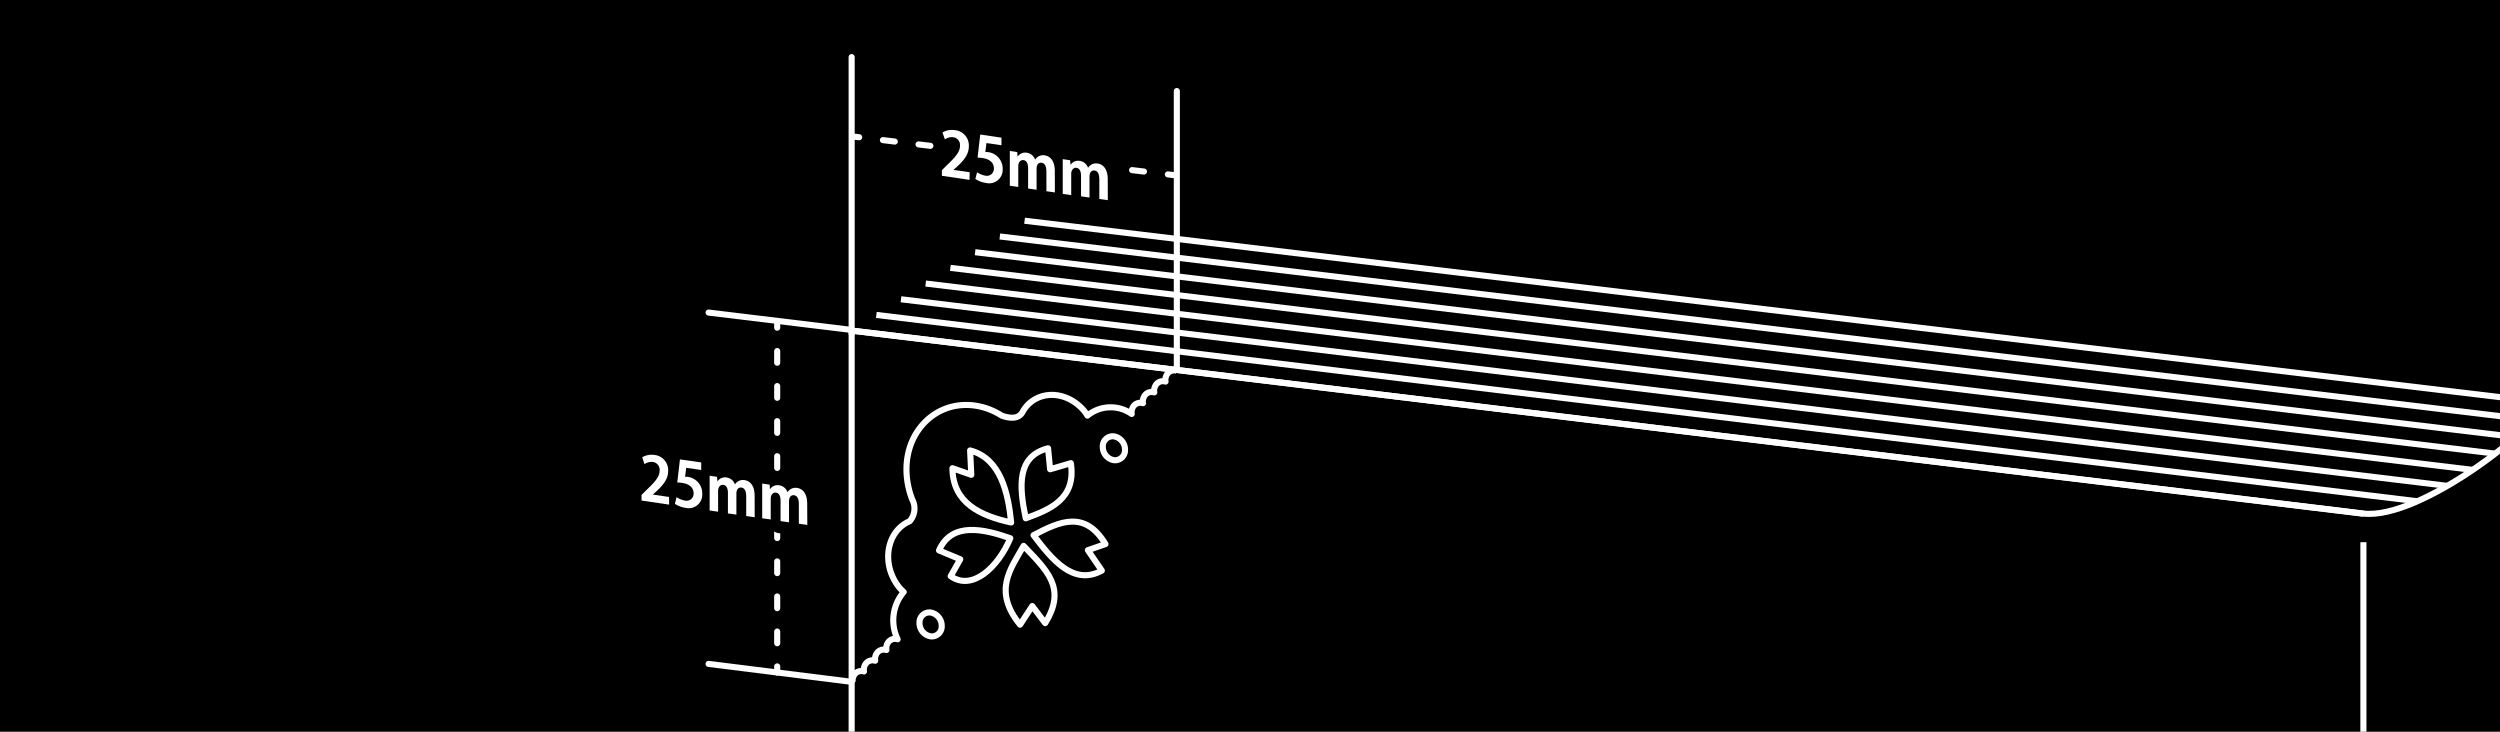 <svg id="レイヤー_1のコピー" data-name="レイヤー 1のコピー" xmlns="http://www.w3.org/2000/svg" xmlns:xlink="http://www.w3.org/1999/xlink" width="410" height="120" viewBox="0 0 410 120"><defs><style>.cls-1,.cls-3,.cls-4,.cls-5,.cls-6,.cls-8{fill:none;}.cls-2{clip-path:url(#clip-path);}.cls-3,.cls-4,.cls-5,.cls-8{stroke:#fff;}.cls-3,.cls-4,.cls-5,.cls-6,.cls-8{stroke-linejoin:round;}.cls-4,.cls-5,.cls-8{stroke-linecap:round;}.cls-5{stroke-dasharray:1.92 3.83;}.cls-6{stroke:#000;stroke-width:4px;}.cls-7{fill:#fff;}.cls-8{stroke-dasharray:1.96 3.92;}</style><clipPath id="clip-path"><rect class="cls-1" width="410" height="120"/></clipPath></defs><title>kakou_chui_img1_sm</title><rect width="410" height="120"/><g class="cls-2"><line class="cls-3" x1="139.67" y1="54.22" x2="387.6" y2="84.25"/><line class="cls-3" x1="143.72" y1="51.65" x2="396.38" y2="82.2"/><line class="cls-3" x1="147.76" y1="49.08" x2="401.26" y2="79.67"/><line class="cls-3" x1="151.81" y1="46.5" x2="405.66" y2="77.08"/><line class="cls-3" x1="155.86" y1="43.93" x2="409.08" y2="74.38"/><line class="cls-3" x1="159.92" y1="41.36" x2="412.5" y2="71.67"/><line class="cls-3" x1="163.97" y1="38.78" x2="415.43" y2="68.9"/><line class="cls-3" x1="168.03" y1="36.2" x2="417" y2="65.97"/><path class="cls-3" d="M416.9,430.33c0,4.37-20,18.59-29.3,17.22L139.67,411V54.22l247.93,30c9.27,1.12,29.3-14.56,29.3-18Z"/><line class="cls-3" x1="387.6" y1="88.92" x2="387.6" y2="442.88"/><path class="cls-3" d="M168.22,85c-1.14-5.43-1.4-10.18,3.66-11.48l.34,3.44,3.4-1C176.52,81.83,172.21,83.55,168.22,85Z"/><path class="cls-3" d="M169.5,87.77c4.3-2.27,8.42-4.15,11.8,1.46l-2.89,1,2.29,3.35C176,96.16,172.44,91.64,169.5,87.77Z"/><path class="cls-3" d="M167.87,89.52c3.79,4,7.13,6.9,3.54,12.67l-2.12-2.8-2,3.06C162.81,96.92,165.7,93.36,167.87,89.52Z"/><path class="cls-3" d="M165.69,88.27c-2,4.76-6.25,8.74-9.78,6.22l1.57-2.77L154,90.27C156.08,85.49,161.41,86.78,165.69,88.27Z"/><path class="cls-3" d="M165.83,85.69c-5-1.09-9.59-3.18-9.63-8.9l3.09,1.08-.19-4C164.14,75.2,165.35,80.92,165.83,85.69Z"/><path class="cls-3" d="M182.68,75.47a1.64,1.64,0,0,0,1.82-1.73,2.2,2.2,0,0,0-1.82-2.18,1.64,1.64,0,0,0-1.82,1.74A2.2,2.2,0,0,0,182.68,75.47Z"/><path class="cls-3" d="M152.62,104.36a1.63,1.63,0,0,0,1.82-1.73,2.2,2.2,0,0,0-1.82-2.18,1.63,1.63,0,0,0-1.82,1.73A2.2,2.2,0,0,0,152.62,104.36Z"/><path class="cls-3" d="M193,60.81a1.41,1.41,0,0,0-1.4.32,1.67,1.67,0,0,0-.45,1.45,1.41,1.41,0,0,0-1.4.32,1.67,1.67,0,0,0-.45,1.45,1.41,1.41,0,0,0-1.4.32,1.67,1.67,0,0,0-.45,1.45,1.41,1.41,0,0,0-1.4.32,1.67,1.67,0,0,0-.45,1.45,6,6,0,0,0-7.26.27,8.19,8.19,0,0,0-.53-.77c-2.53-3-6.63-3.52-9.16-1.09a5.68,5.68,0,0,0-1,1.36c-.74,1.2-2.33.88-3.37.5-4-2.54-9-2.36-12.38.87s-4.05,8.31-2.31,12.85c0,0,0,0,0,0a3.17,3.17,0,0,1-.4,3.6h0a5.35,5.35,0,0,0-1.63,1.07c-2.52,2.42-2.54,6.85,0,9.89a7.89,7.89,0,0,0,.65.65,7.15,7.15,0,0,0-1,7.75,1.39,1.39,0,0,0-1.39.31,1.66,1.66,0,0,0-.45,1.45,1.4,1.4,0,0,0-1.39.31,1.66,1.66,0,0,0-.45,1.45,1.39,1.39,0,0,0-1.39.31,1.66,1.66,0,0,0-.45,1.45,1.4,1.4,0,0,0-1.39.31,1.66,1.66,0,0,0-.45,1.45"/><line class="cls-4" x1="139.67" y1="111.82" x2="116.21" y2="108.88"/><line class="cls-4" x1="139.67" y1="54.11" x2="116.21" y2="51.26"/><line class="cls-4" x1="127.46" y1="52.74" x2="127.46" y2="53.74"/><line class="cls-5" x1="127.46" y1="57.57" x2="127.46" y2="107.37"/><line class="cls-4" x1="127.46" y1="109.29" x2="127.46" y2="110.29"/><path class="cls-6" d="M109.74,82.76l-4.53-.67v-.92l.8-.8c1.37-1.3,2.17-2.17,2.17-3.21a1.29,1.29,0,0,0-1.13-1.4,2,2,0,0,0-1.35.36L105.32,75a3,3,0,0,1,2-.39,2.51,2.51,0,0,1,2.26,2.63c0,1.36-.87,2.35-1.92,3.33l-.6.54v0l2.66.39Z"/><path class="cls-6" d="M115,75.84v1.24l-2.46-.36-.19,1.48a2.57,2.57,0,0,1,.4,0A2.73,2.73,0,0,1,115.17,81a2.22,2.22,0,0,1-2.77,2.28,4.19,4.19,0,0,1-1.72-.65l.28-1.1a3.39,3.39,0,0,0,1.37.56,1.15,1.15,0,0,0,1.42-1.17c0-.92-.64-1.54-1.87-1.72a6,6,0,0,0-.81-.07l.44-3.79Z"/><path class="cls-6" d="M123.77,84.83l-1.39-.2v-3.2c0-.81-.21-1.38-.78-1.47-.39-.06-.83.2-.83,1v3.44l-1.39-.2V80.84c0-.67-.2-1.24-.76-1.32-.39-.06-.85.26-.85,1v3.4l-1.39-.2v-4c0-.66,0-1.2,0-1.7l1.21.18.07.76h0a1.47,1.47,0,0,1,1.51-.65,1.68,1.68,0,0,1,1.36,1.14h0a1.53,1.53,0,0,1,1.58-.71c.93.14,1.65.94,1.65,2.58Z"/><path class="cls-6" d="M132.4,86.09l-1.39-.2v-3.2c0-.81-.21-1.38-.78-1.47-.39-.06-.83.2-.83,1v3.44l-1.39-.2V82.11c0-.67-.2-1.24-.76-1.32-.39-.06-.85.26-.85,1v3.4L125,85v-4c0-.66,0-1.2,0-1.7l1.21.18.07.76h0a1.47,1.47,0,0,1,1.51-.65,1.68,1.68,0,0,1,1.36,1.14h0a1.53,1.53,0,0,1,1.58-.71c.93.14,1.65.94,1.65,2.58Z"/><path class="cls-7" d="M109.74,82.76l-4.53-.67v-.92l.8-.8c1.37-1.3,2.17-2.17,2.17-3.21a1.29,1.29,0,0,0-1.13-1.4,2,2,0,0,0-1.35.36L105.32,75a3,3,0,0,1,2-.39,2.51,2.51,0,0,1,2.26,2.63c0,1.36-.87,2.35-1.92,3.33l-.6.54v0l2.66.39Z"/><path class="cls-7" d="M115,75.84v1.24l-2.46-.36-.19,1.48a2.57,2.57,0,0,1,.4,0A2.73,2.73,0,0,1,115.17,81a2.22,2.22,0,0,1-2.77,2.28,4.19,4.19,0,0,1-1.72-.65l.28-1.1a3.39,3.39,0,0,0,1.37.56,1.15,1.15,0,0,0,1.42-1.17c0-.92-.64-1.54-1.87-1.72a6,6,0,0,0-.81-.07l.44-3.79Z"/><path class="cls-7" d="M123.77,84.83l-1.39-.2v-3.2c0-.81-.21-1.38-.78-1.47-.39-.06-.83.2-.83,1v3.44l-1.39-.2V80.84c0-.67-.2-1.24-.76-1.32-.39-.06-.85.26-.85,1v3.4l-1.39-.2v-4c0-.66,0-1.2,0-1.7l1.21.18.07.76h0a1.47,1.47,0,0,1,1.51-.65,1.68,1.68,0,0,1,1.36,1.14h0a1.53,1.53,0,0,1,1.58-.71c.93.14,1.65.94,1.65,2.58Z"/><path class="cls-7" d="M132.4,86.09l-1.39-.2v-3.2c0-.81-.21-1.38-.78-1.47-.39-.06-.83.2-.83,1v3.44l-1.39-.2V82.11c0-.67-.2-1.24-.76-1.32-.39-.06-.85.26-.85,1v3.4L125,85v-4c0-.66,0-1.2,0-1.7l1.21.18.07.76h0a1.47,1.47,0,0,1,1.51-.65,1.68,1.68,0,0,1,1.36,1.14h0a1.53,1.53,0,0,1,1.58-.71c.93.14,1.65.94,1.65,2.58Z"/><line class="cls-4" x1="193" y1="14.93" x2="193" y2="60.48"/><line class="cls-4" x1="139.67" y1="9.36" x2="139.67" y2="54.73"/><line class="cls-4" x1="139.91" y1="22.39" x2="140.9" y2="22.51"/><line class="cls-8" x1="144.8" y1="22.98" x2="189.58" y2="28.37"/><line class="cls-4" x1="191.53" y1="28.6" x2="192.52" y2="28.72"/><path class="cls-6" d="M159,29.5l-4.53-.67v-.92l.8-.8c1.37-1.3,2.17-2.17,2.17-3.21a1.29,1.29,0,0,0-1.13-1.4,2,2,0,0,0-1.35.36l-.39-1.13a3,3,0,0,1,2-.39A2.52,2.52,0,0,1,158.89,24c0,1.36-.87,2.35-1.92,3.32l-.6.54v0l2.66.39Z"/><path class="cls-6" d="M164.24,22.58v1.24l-2.46-.36-.19,1.48a2.58,2.58,0,0,1,.4,0,2.73,2.73,0,0,1,2.45,2.77A2.22,2.22,0,0,1,161.68,30a4.19,4.19,0,0,1-1.72-.65l.28-1.1a3.39,3.39,0,0,0,1.37.56A1.15,1.15,0,0,0,163,27.64c0-.92-.64-1.54-1.87-1.72a6,6,0,0,0-.81-.07l.44-3.79Z"/><path class="cls-6" d="M173,31.56l-1.39-.2v-3.2c0-.81-.21-1.38-.78-1.47-.39-.06-.83.2-.83,1v3.43l-1.39-.2V27.58c0-.67-.2-1.24-.76-1.32-.39-.06-.85.26-.85,1v3.4l-1.39-.2v-4c0-.66,0-1.2,0-1.7l1.21.18.07.76h0a1.46,1.46,0,0,1,1.51-.65,1.68,1.68,0,0,1,1.36,1.14h0a1.53,1.53,0,0,1,1.58-.71c.93.14,1.65.94,1.65,2.58Z"/><path class="cls-6" d="M181.68,32.83l-1.39-.2v-3.2c0-.81-.21-1.38-.78-1.47-.39-.06-.83.2-.83,1v3.44l-1.39-.2V28.84c0-.67-.2-1.24-.76-1.32-.39-.06-.85.26-.85,1V32l-1.39-.2v-4c0-.66,0-1.2,0-1.7l1.21.18.07.76h0a1.46,1.46,0,0,1,1.51-.65,1.68,1.68,0,0,1,1.36,1.14h0a1.53,1.53,0,0,1,1.58-.71c.93.14,1.65.94,1.65,2.58Z"/><path class="cls-7" d="M159,29.5l-4.53-.67v-.92l.8-.8c1.37-1.3,2.17-2.17,2.17-3.21a1.29,1.29,0,0,0-1.13-1.4,2,2,0,0,0-1.35.36l-.39-1.13a3,3,0,0,1,2-.39A2.52,2.52,0,0,1,158.89,24c0,1.36-.87,2.35-1.92,3.32l-.6.54v0l2.66.39Z"/><path class="cls-7" d="M164.24,22.58v1.24l-2.46-.36-.19,1.48a2.58,2.58,0,0,1,.4,0,2.73,2.73,0,0,1,2.45,2.77A2.22,2.22,0,0,1,161.68,30a4.19,4.19,0,0,1-1.72-.65l.28-1.1a3.39,3.39,0,0,0,1.37.56A1.15,1.15,0,0,0,163,27.64c0-.92-.64-1.54-1.87-1.72a6,6,0,0,0-.81-.07l.44-3.79Z"/><path class="cls-7" d="M173,31.56l-1.39-.2v-3.2c0-.81-.21-1.38-.78-1.47-.39-.06-.83.2-.83,1v3.43l-1.39-.2V27.58c0-.67-.2-1.24-.76-1.32-.39-.06-.85.26-.85,1v3.4l-1.39-.2v-4c0-.66,0-1.2,0-1.7l1.21.18.07.76h0a1.46,1.46,0,0,1,1.51-.65,1.68,1.68,0,0,1,1.36,1.14h0a1.53,1.53,0,0,1,1.58-.71c.93.14,1.65.94,1.65,2.58Z"/><path class="cls-7" d="M181.68,32.83l-1.39-.2v-3.2c0-.81-.21-1.38-.78-1.47-.39-.06-.83.2-.83,1v3.44l-1.39-.2V28.84c0-.67-.2-1.24-.76-1.32-.39-.06-.85.26-.85,1V32l-1.39-.2v-4c0-.66,0-1.2,0-1.7l1.21.18.07.76h0a1.46,1.46,0,0,1,1.51-.65,1.68,1.68,0,0,1,1.36,1.14h0a1.53,1.53,0,0,1,1.58-.71c.93.14,1.65.94,1.65,2.58Z"/></g></svg>
